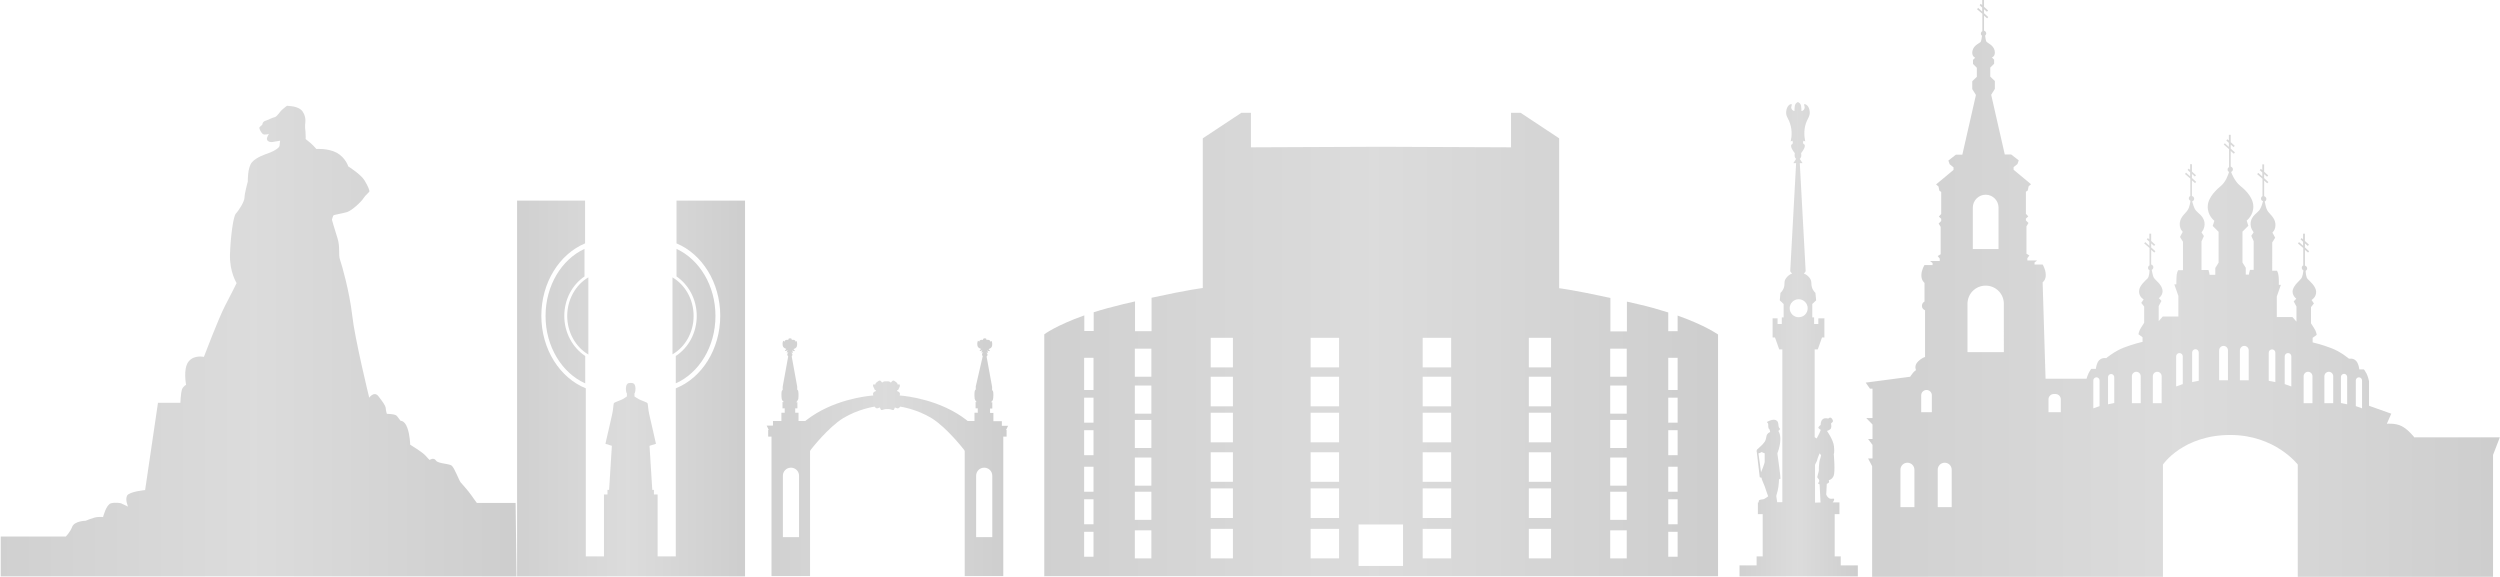 <?xml version="1.0" encoding="UTF-8"?> <svg xmlns="http://www.w3.org/2000/svg" xmlns:xlink="http://www.w3.org/1999/xlink" version="1.1" id="Layer_1" x="0px" y="0px" viewBox="0 0 1361 314" style="enable-background:new 0 0 1361 314;" xml:space="preserve"> <style type="text/css"> .st0{opacity:0.26;fill:url(#SVGID_1_);} .st1{opacity:0.26;fill:url(#SVGID_2_);} .st2{opacity:0.26;fill:url(#SVGID_3_);} .st3{opacity:0.26;fill:url(#SVGID_4_);} .st4{opacity:0.26;fill:url(#SVGID_5_);} .st5{opacity:0.26;fill:url(#SVGID_6_);} </style> <linearGradient id="SVGID_1_" gradientUnits="userSpaceOnUse" x1="568.327" y1="187.596" x2="935.151" y2="187.596"> <stop offset="6.408288e-07" style="stop-color:#4A4A4A"></stop> <stop offset="0.49" style="stop-color:#767676"></stop> <stop offset="1" style="stop-color:#404040"></stop> </linearGradient> <path class="st0" d="M913.3,171.8v8.5h-5.1v-10.2c-4.8-1.5-10.2-3.1-16.4-4.5c-2.1-0.5-4.2-1-6.1-1.4v16.2h-9v-18.2 c-20.1-4.4-27.9-5.3-27.9-5.3V75.3l-21-13.9h-5.2v18.8l-70.8-0.3l-70.8,0.3V61.4h-5.2l-21,13.9v81.5c0,0-7.8,0.9-27.9,5.3v18.2h-9 v-16.2c-2,0.5-4,0.9-6.1,1.4c-6.2,1.5-11.7,3-16.4,4.5v10.2h-5.1v-8.5c-15.5,5.5-21.8,10.3-21.8,10.3v131.7h183.4h183.4V182.1 C935.2,182.1,928.8,177.3,913.3,171.8z M595.3,303.1h-5.1v-13.6h5.1V303.1z M595.3,285.4h-5.1v-13.6h5.1V285.4z M595.3,267.7h-5.1 v-13.6h5.1V267.7z M595.3,247.8h-5.1v-13.6h5.1V247.8z M595.3,230.1h-5.1v-13.6h5.1V230.1z M595.3,212.3h-5.1v-17.5h5.1V212.3z M626.8,304h-9v-15.3h9V304z M626.8,283h-9v-15.3h9V283z M626.8,264.4h-9v-15.3h9V264.4z M626.8,243.9h-9v-15.3h9V243.9z M626.8,225.2h-9v-15.3h9V225.2z M626.8,205.1h-9v-15.3h9V205.1z M671.2,304h-12.1v-16.1h12.1V304z M671.2,282h-12.1v-16.1h12.1V282 z M671.2,262.3h-12.1v-16.1h12.1V262.3z M671.2,240.8h-12.1v-16.1h12.1V240.8z M671.2,221.2h-12.1v-16.1h12.1V221.2z M671.2,200 h-12.1v-16.1h12.1V200z M729,304h-15.5v-16.1H729V304z M729,282h-15.5v-16.1H729V282z M729,262.3h-15.5v-16.1H729V262.3z M729,240.8 h-15.5v-16.1H729V240.8z M729,221.2h-15.5v-16.1H729V221.2z M729,200h-15.5v-16.1H729V200z M763.8,308.1h-12.1h-12.1v-22.6h12.1 h12.1V308.1z M790,304h-15.5v-16.1H790V304z M790,282h-15.5v-16.1H790V282z M790,262.3h-15.5v-16.1H790V262.3z M790,240.8h-15.5 v-16.1H790V240.8z M790,221.2h-15.5v-16.1H790V221.2z M790,200h-15.5v-16.1H790V200z M844.4,304h-12.1v-16.1h12.1V304z M844.4,282 h-12.1v-16.1h12.1V282z M844.4,262.3h-12.1v-16.1h12.1V262.3z M844.4,240.8h-12.1v-16.1h12.1V240.8z M844.4,221.2h-12.1v-16.1h12.1 V221.2z M844.4,200h-12.1v-16.1h12.1V200z M885.6,304h-9v-15.3h9V304z M885.6,283h-9v-15.3h9V283z M885.6,264.4h-9v-15.3h9V264.4z M885.6,243.9h-9v-15.3h9V243.9z M885.6,225.2h-9v-15.3h9V225.2z M885.6,205.1h-9v-15.3h9V205.1z M913.3,303.1h-5.1v-13.6h5.1V303.1 z M913.3,285.4h-5.1v-13.6h5.1V285.4z M913.3,267.7h-5.1v-13.6h5.1V267.7z M913.3,247.8h-5.1v-13.6h5.1V247.8z M913.3,230.1h-5.1 v-13.6h5.1V230.1z M913.3,212.3h-5.1v-17.5h5.1V212.3z"></path> <linearGradient id="SVGID_2_" gradientUnits="userSpaceOnUse" x1="417.504" y1="248.938" x2="548.782" y2="248.938"> <stop offset="6.408288e-07" style="stop-color:#4A4A4A"></stop> <stop offset="0.49" style="stop-color:#767676"></stop> <stop offset="1" style="stop-color:#404040"></stop> </linearGradient> <path class="st1" d="M548.8,231.8h-3.4v-2.5h-4.6v-4.5H539v-2.4h1.2V219h-0.8c0,0,1-0.7,1.2-1.6c0.2-1,0.3-3.7,0-4.4 c-0.1-0.3-0.3-0.5-0.5-0.6v-1.8l-3-16.5c0.3-0.2,0.5-0.6,0.5-1c0-0.4-0.2-0.8-0.6-1.1h1l-0.6-1.3c0,0,1,0.7,1.4,0.4 c0.4-0.3-0.6-0.8-0.6-1s1.6-0.3,1.9-1.9c0.3-1.6-0.3-2.6-0.3-2.6L539,186c0,0,0.2-0.7-0.6-0.9c-0.8-0.3-1.4,0-1.4,0s0.2-0.6-0.3-0.8 c-0.5-0.2-0.6-0.1-0.6-0.1s-0.1-0.1-0.6,0.1c-0.5,0.2-0.3,0.8-0.3,0.8s-0.6-0.3-1.4,0c-0.8,0.3-0.6,0.9-0.6,0.9l-0.8-0.5 c0,0-0.6,1-0.3,2.6c0.3,1.6,1.9,1.6,1.9,1.9s-1,0.8-0.6,1c0.4,0.3,1.4-0.4,1.4-0.4l-0.6,1.3h1c-0.3,0.2-0.6,0.6-0.6,1.1 c0,0.4,0.2,0.7,0.4,0.9l-3.8,16.5v1.6c-0.2,0.2-0.5,0.5-0.6,1.1c-0.2,1.1-0.1,3.7,0,4c0.1,0.3,0.7,1.8,1.3,1.8h-0.8v3.4h1.2v2.4 h-1.8v4.5h-3.7c-0.2-0.1-0.4-0.3-0.6-0.5c-14.1-11-32.4-13.1-36.4-13.4c0.1-0.4,0.2-0.8,0.1-1.2c-0.2-0.8-1.5-1.2-1.5-1.2l0-0.5 c0,0,0.5,0.1,0.6-0.2c0.1-0.2,0.6-1.2,0.8-1.7c0.2-0.5,0-1.3-0.3-1.3c-0.4,0-0.7,0.3-0.7,0.3s-0.2-1-0.9-1.4 c-0.7-0.4-0.7-0.7-1.4-0.9c-0.7-0.2-1.5,1.1-1.5,1.1s-0.1-0.2-0.7-0.5c-0.5-0.3-1.7-0.2-1.7-0.2s-1.2-0.1-1.7,0.2 c-0.5,0.3-0.7,0.5-0.7,0.5s-0.8-1.4-1.5-1.1c-0.7,0.2-0.7,0.5-1.4,0.9c-0.7,0.4-0.9,1.4-0.9,1.4s-0.3-0.3-0.7-0.3 c-0.4,0-0.6,0.7-0.3,1.3c0.2,0.5,0.8,1.5,0.8,1.7c0.1,0.2,0.6,0.2,0.6,0.2l0,0.5c0,0-1.3,0.4-1.5,1.2c-0.1,0.3,0,0.8,0.1,1.2 c-4,0.3-22.3,2.4-36.4,13.4c-0.2,0.2-0.4,0.3-0.6,0.5h-3.7v-4.5h-1.8v-2.4h1.2V219h-0.8c0.5,0,1.1-1.4,1.3-1.8c0.1-0.3,0.2-2.9,0-4 c-0.1-0.7-0.4-1-0.6-1.1v-1.6L431,194c0.2-0.2,0.4-0.6,0.4-0.9c0-0.4-0.2-0.8-0.6-1.1h1l-0.6-1.3c0,0,1,0.7,1.4,0.4 c0.4-0.3-0.6-0.8-0.6-1s1.6-0.3,1.9-1.9c0.3-1.6-0.3-2.6-0.3-2.6L433,186c0,0,0.2-0.7-0.6-0.9c-0.8-0.3-1.4,0-1.4,0s0.2-0.6-0.3-0.8 c-0.5-0.2-0.6-0.1-0.6-0.1s-0.1-0.1-0.6,0.1c-0.5,0.2-0.3,0.8-0.3,0.8s-0.6-0.3-1.4,0c-0.8,0.3-0.6,0.9-0.6,0.9l-0.8-0.5 c0,0-0.6,1-0.3,2.6c0.3,1.6,1.9,1.6,1.9,1.9s-1,0.8-0.6,1c0.4,0.3,1.4-0.4,1.4-0.4l-0.6,1.3h1c-0.3,0.2-0.6,0.6-0.6,1.1 c0,0.4,0.2,0.8,0.5,1l-3,16.5v1.8c-0.2,0.1-0.4,0.3-0.5,0.6c-0.3,0.7-0.2,3.4,0,4.4c0.2,1,1.2,1.6,1.2,1.6h-0.8v3.4h1.2v2.4h-1.8 v4.5h-4.6v2.5h-3.4l1.1,2.4h-0.3v3.6h1.8v75.9h21v-68.1l0.5-0.8c0.1-0.1,9.3-12,17.6-17.1c8.3-5,16.9-6.2,16.9-6.2l0.2,0 c-0.1,0.1,0.5,0.7,1,0.9c0.5,0.2,1.8-0.5,1.8-0.5s0.5,1.3,0.7,1.4c0.2,0.1,0.8,0,1.6-0.3c0.8-0.3,1.8-0.2,1.8-0.2s1-0.1,1.8,0.2 c0.8,0.3,1.4,0.4,1.6,0.3c0.2-0.1,0.7-1.4,0.7-1.4s1.3,0.7,1.8,0.5c0.5-0.2,1.1-0.8,1-0.9l0.2,0c0.1,0,8.6,1.2,16.9,6.2 c8.3,5.1,17.5,17,17.6,17.1l0.5,0.8v68.1h21v-75.9h1.8v-3.6h-0.3L548.8,231.8z M434.9,292.4h-8.7V259c0-2.4,1.9-4.4,4.4-4.4 c2.4,0,4.4,1.9,4.4,4.4V292.4z M540.1,292.4h-8.7V259c0-2.4,1.9-4.4,4.4-4.4c2.4,0,4.4,1.9,4.4,4.4V292.4z"></path> <linearGradient id="SVGID_3_" gradientUnits="userSpaceOnUse" x1="0.418" y1="185.833" x2="281.177" y2="185.833"> <stop offset="6.408288e-07" style="stop-color:#4A4A4A"></stop> <stop offset="0.49" style="stop-color:#767676"></stop> <stop offset="1" style="stop-color:#404040"></stop> </linearGradient> <path class="st2" d="M281.2,313.8H0.4v-21.7h35.4c0,0,2.3-2.2,3.5-5.3c1.2-3.2,7.3-3.3,7.3-3.3s4.3-1.8,6.3-2c2-0.2,3.2,0,3.2,0 s1.7-6.8,4.3-7.5c2.7-0.7,5.5,0,5.5,0l3.8,1.8c0,0-1.7-3.8-0.5-6c1.2-2.2,9.8-3,9.8-3l7-47.5h12.2c0,0,0.2-5.1,0.8-7.1 c0.6-1.9,2.3-2.7,2.3-2.7s-1.7-8.7,1.3-12.6c3-3.9,8.4-2.6,8.4-2.6s7.8-20.6,11.4-27.6c3.7-7,6.4-12.6,6.4-12.6s-3.9-6.1-3.6-15.6 c0.3-9.5,1.8-20.8,3.2-22.2c1.3-1.3,4.7-6.5,4.7-8.7c0-2.2,1.8-8.8,1.8-8.8s-0.2-7.7,2.3-10.5c2.5-2.8,7-4.2,9.7-5.2 c2.7-1,5.3-2.8,5.3-3.8c0-1,0.3-2.7,0.3-2.7s-2.3,0.4-4.1,0.7c-1.8,0.3-3-0.6-3.1-1.6c-0.1-1,1.1-2.8,1.1-2.8s-2.5,0.8-3.4,0 c-0.9-0.8-2.3-3.2-1.6-3.8c0.7-0.6,1.4-1.2,1.4-1.2s0-1.6,1.6-2.1c1.6-0.5,3.7-1.7,5.1-2c1.4-0.3,3.1-3.3,3.9-3.9 c0.8-0.6,2.7-2.5,3.1-2.3c0.4,0.2,6.1-0.1,8.3,3.2c2.2,3.2,1.3,6.9,1.3,6.9s-0.1,1.7,0.2,3.9c0.2,2.2,0.1,4.1,0.1,4.1s1.2,1,2.7,2.2 c1.4,1.2,3.1,3.2,3.1,3.2s6.4-0.5,11.2,2.1c4.8,2.7,6.2,7.4,6.2,7.4s6.9,4.3,8.9,7.7c2,3.3,2.6,5.2,2.6,5.8s-2.1,2-3.2,3.8 c-1.1,1.8-6.3,6.8-9.1,7.6c-2.8,0.8-7,1.4-7.3,1.8c-0.3,0.4-0.8,2.3-0.8,2.3s1.4,5.1,3,10c1.6,4.9,0.4,9,1.4,11.8 c1,2.8,5.1,17.1,6.6,30c1.4,12.9,9.3,45.1,9.3,45.1s2.7-3.8,5-0.8s3.9,5.1,4,6.6c0.1,1.5,0.6,3,0.6,3s4.5,0,5.4,1.1 c0.9,1.1,2.1,2.7,2.1,2.7s2.1-0.3,3.6,3.7c1.5,3.9,1.6,9.3,1.6,9.3s6.8,4.1,8.4,6c1.6,1.9,2.2,2.3,2.2,2.3s2.2-1.6,3.4,0.3 c1.3,1.8,7.1,1.6,8.6,2.8s4,8,4.8,9c0.8,1,4,4.4,5.8,7c1.8,2.6,3.1,4.3,3.1,4.3h21.1L281.2,313.8z"></path> <linearGradient id="SVGID_4_" gradientUnits="userSpaceOnUse" x1="947.037" y1="184.671" x2="1011.405" y2="184.671"> <stop offset="6.408288e-07" style="stop-color:#4A4A4A"></stop> <stop offset="0.49" style="stop-color:#767676"></stop> <stop offset="1" style="stop-color:#404040"></stop> </linearGradient> <path class="st3" d="M1002.1,307.8v-4.9h-3.3v-23h2.6v-6.4h-3.7c0.7-0.7,1-1.8,0.7-2c-0.4-0.2-1.6,0.4-2.7-0.3c-1.1-0.7-1.5-2-1.5-2 l0.3-5.8c0,0,0.8-0.3,1.1-0.7c0.3-0.3,0-1.3,0-1.3s1.7-0.2,2.6-2.3c1-2.1,0.1-11.9,0.1-11.9s0.5-0.7,0.1-4.3 c-0.4-3.6-3.8-8.3-3.8-8.3s1.8-0.5,2.2-1.5c0.4-1.1,0-2.5,0-2.5s0.3-0.4,0.8-0.8s0.3-1.2-0.5-2.1s-1.8,0.2-1.8,0.2s-1.9-0.7-3.1,0.4 c-1.2,1.1-1,3-1,3s-1.3,1-1.3,1.5c0,0.5,1.3,1.2,1.3,1.2s-0.3,1-0.7,1.8c-0.4,0.9-1.5,2.9-1.5,2.9l-1.1-0.7v-47.8h1.7l2.3-6.5h1.3 v-10.4h-3.3v3.1h-2.3v-3.6h-1v-7.3l2.1-2l-0.4-4.1c0,0-1.3-1-1.9-3c-0.6-2,0.2-3.3-1.4-5.3c-1.7-2-3-2.1-3-2.1l1-1.3l-3.2-58.9h1.5 l-1.5-2.3c0,0,0.7-0.6,0.8-1.5c0.1-0.9-0.1-1.6-0.1-1.6s1.8-2.2,2-3.6c0.2-1.5-0.6-1.1-0.8-1.6c-0.3-0.6,0.1-1.6,0.1-1.6l1,0.4 c0,0-1.1-3.8-0.1-8.3c1.1-4.5,2.8-5,2.5-8c-0.3-3-2-4-2.8-4c-0.8,0.1,0.5,1.1-0.1,2.5s-1.6,1.2-1.6,1.2s0-2.1-0.3-3.2 c-0.2-0.9-1.2-1.4-1.5-1.6v0c0,0,0,0-0.1,0c0,0-0.1,0-0.1,0v0c-0.3,0.1-1.3,0.7-1.5,1.6c-0.3,1.1-0.3,3.2-0.3,3.2s-1,0.1-1.6-1.2 s0.7-2.4-0.1-2.5c-0.8-0.1-2.5,1-2.8,4c-0.3,3,1.4,3.4,2.5,8c1.1,4.5-0.1,8.3-0.1,8.3l1-0.4c0,0,0.4,1,0.1,1.6 c-0.3,0.6-1,0.2-0.8,1.6c0.2,1.5,2,3.6,2,3.6s-0.2,0.7-0.1,1.6c0.1,0.9,0.8,1.5,0.8,1.5l-1.5,2.3h1.5l-3.2,58.9l1,1.3 c0,0-1.3,0.1-3,2.1c-1.7,2-0.8,3.3-1.4,5.3s-1.9,3-1.9,3l-0.4,4.1l2.1,2v7.3h-1v3.6h-2.3v-3.1H965v10.4h1.3l2.3,6.5h1.7v83.2h-2.8 c-0.1-1-0.5-3.4-0.5-3.4s0.2-0.7,0.8-3c0.6-2.3,0.7-6.1,0.7-6.1s0.5-0.1,0.8-0.3c0.2-0.2-1.7-13.8-1.7-13.8s1.5-3.6,1.6-7.1 c0.2-3.6-1.1-5.1-1.1-5.1s0,0,0.5-0.4c0.5-0.4,0.4-1,0.3-1c-0.1,0-0.6-0.4-0.7-1.6c-0.1-1.1-0.1-2.3-1.5-2.9c-1.4-0.6-3,0.2-4.2,0.7 c-1.2,0.5,0.1,0.8,0.1,1.4c0,0.5,0,2.5,0.4,2.6c0.4,0.1,0.7,1.8,0.7,1.8s-1,0.3-1.6,1.2c-0.7,0.9-0.4,2.6-1.4,4.1 c-1,1.5-3.2,3.4-3.9,4c-0.8,0.6-0.4,1.6-0.4,1.6l1.6,13.7l1,0.3c0,0,0,0.3,0.2,1c0.2,0.7,1,2.2,1.6,3.9c0.5,1.7,1.8,5.2,1.8,5.2 s-2,1.5-2.6,1.6c-0.6,0.1-1.4,0.1-2.1,0.4c-0.7,0.3-0.4,1.3-0.4,1.3H957v6.4h2.6v23h-3.3v4.9H947v6h64.4v-6H1002.1z M960.7,251.3 c0,1.2-2,5.8-2,5.8l-1.4-10.3c1-0.2,1.7-0.7,1.7-0.7l1.7,0.7C960.7,246.8,960.7,250,960.7,251.3z M979.2,172.7 c-2.7,0-4.9-2.2-4.9-4.9c0-2.7,2.2-4.9,4.9-4.9c2.7,0,4.9,2.2,4.9,4.9C984.1,170.6,981.9,172.7,979.2,172.7z M988.1,273.5V253 c0.5-1,1.2-2.3,1.2-2.7c0.1-0.7,1.3-3.5,1.3-3.5l0.8,1c0,0-0.3,1.7-0.7,2.5c-0.3,0.8-0.6,4.5-0.5,5.6c0,1.1-1.1,3.7-0.8,4.1 c0.2,0.5,1,0.9,1,1.6c0,0.7-0.7,1.6-0.7,1.6l0.9,0.5l0.5,9.9H988.1z"></path> <linearGradient id="SVGID_5_" gradientUnits="userSpaceOnUse" x1="281.177" y1="211.504" x2="405.261" y2="211.504"> <stop offset="6.408288e-07" style="stop-color:#4A4A4A"></stop> <stop offset="0.49" style="stop-color:#767676"></stop> <stop offset="1" style="stop-color:#404040"></stop> </linearGradient> <path class="st4" d="M320.3,193c-6.8-4-11.5-11.9-11.5-21c0-9.1,4.7-17,11.5-21v5.1v1.4v0.8v4.7v2.2v1.9v13v0.9v5.9v1.4v1.1V193z M307.2,172c0-9.1,4.4-17,11-21.5v-2.2v-2.1v-3.2v-0.6v-2.4v-4.5c-12.4,5.7-21.2,19.9-21.2,36.5c0,16.8,9,31.1,21.6,36.7v-3.8v-0.5 v-2.4v-3.5v-0.4V196v-2.2C311.8,189.3,307.2,181.2,307.2,172z M379.3,172c0,9.3-4.6,17.4-11.4,21.8v2.2v2.1v0.4v3.5v2.4v0.5v3.8 c12.6-5.6,21.6-19.9,21.6-36.7c0-16.6-8.8-30.8-21.2-36.5v4.5c0,0,0,0,0,0v2.4c0,0,0,0,0,0v3.8v2.1v2.2 C374.8,154.9,379.3,162.9,379.3,172z M377.6,172c0-9.1-4.7-17-11.5-21v5.1v1.4v0.8v4.7v2.2v1.9v13v0.9v5.9v1.4v1.1v3.5 C372.9,189,377.6,181.1,377.6,172z M368.3,109.2v23.3c13.9,5.8,23.8,21.3,23.8,39.4c0,18.3-10.1,33.9-24.2,39.5v91.5h-9.9v-33.7H356 v-2.5h-0.9l-1.5-24l3.5-1.1c0,0-2.9-13-3.6-15.8c-0.7-2.9-0.7-5.7-1-6.3c-0.3-0.5-3.7-1.6-4.8-2.2c-1.1-0.6-2.3-1.5-2.3-1.5l0-1.6 c0,0,0.3-0.1,0.5-1.6c0.2-1.5-0.1-3.1-0.7-3.6c-0.6-0.5-1.3-0.6-2.4-0.5c-0.4,0-0.7,0-1.3,0.5c-0.6,0.5-0.9,2.1-0.7,3.6 c0.2,1.5,0.5,1.6,0.5,1.6l0,1.6c0,0-1.2,0.9-2.3,1.5c-1.1,0.6-4.5,1.7-4.8,2.2c-0.3,0.5-0.3,3.4-1,6.3c-0.7,2.9-3.6,15.8-3.6,15.8 l3.5,1.1l-1.5,24h-0.9v2.5h-1.9v33.7h-9.9v-91.5c-14.1-5.7-24.2-21.2-24.2-39.5c0-18.1,9.9-33.6,23.8-39.4v-23.3h-37v204.6h61.5 h62.6V109.2H368.3z"></path> <linearGradient id="SVGID_6_" gradientUnits="userSpaceOnUse" x1="1015.984" y1="156.772" x2="1361.278" y2="156.772"> <stop offset="6.408288e-07" style="stop-color:#4A4A4A"></stop> <stop offset="0.49" style="stop-color:#767676"></stop> <stop offset="1" style="stop-color:#404040"></stop> </linearGradient> <path class="st5" d="M1314.2,237.9c0,0-3.2-4.1-6.7-5.9c-3.5-1.8-8.1-1.3-8.1-1.3l2.4-5.5l-12.1-4.3v-13.3c0,0-0.5-2.6-1.4-4.3 c-0.9-1.7-1.4-2.2-1.4-2.2h-2.5c0,0-0.3-3.3-1.9-4.8c-1.6-1.5-3.7-1-3.7-1s-4.4-3.8-9.7-5.8c-5.2-2-10.1-3.1-10.1-3.1v-2.5l2.2-1.6 c0,0-0.1-1.7-1.5-3.8c-1.4-2.1-1.6-2.5-1.6-2.5v-8.8l1.6-2l-1.3-1.9c0,0,2.6-1.4,2.5-4.5c-0.1-3.1-3.8-6-4.7-7c-0.8-0.9-1-3.5-1-4.4 c0.5-0.3,0.8-0.7,0.8-1.3c0-0.7-0.5-1.3-1.2-1.5V136l1.7,1.5l0.6-0.7l-2.3-2.1v-2.2l1.6,1.4l0.6-0.7l-2.2-2v-4h-1v3.1l-0.8-0.7 l-0.6,0.7l1.4,1.3v2.2l-2.2-2l-0.6,0.7l2.9,2.5v9.5c-0.5,0.2-0.8,0.7-0.8,1.3c0,0.6,0.4,1.2,0.9,1.4c-0.1,1-0.5,3.5-1.2,4.4 c-0.8,1.2-3.8,3.3-4.6,6.2c-0.7,2.9,1.9,4.8,1.9,4.8l-1.4,1.5l1.5,2.8v8.2l-2.2-2.5h-8.5v-11.2l2.2-6.3h-1.1c0,0,0.1-3.6-0.2-5.2 c-0.2-1.6-0.8-2.5-0.8-2.5h-2.6V132l1.6-2.6l-1.5-2.8c0,0,2-1.6,1.6-5c-0.4-3.3-3.2-5.1-4.3-6.9c-0.9-1.5-1.3-4.2-1.5-5 c0.6-0.2,0.9-0.8,0.9-1.4c0-0.7-0.5-1.3-1.2-1.5v-8.5l1.7,1.5l0.6-0.7l-2.3-2.1v-2.2l1.6,1.4l0.6-0.7l-2.2-2v-4h-1v3.1l-0.8-0.7 l-0.6,0.7l1.4,1.3v2.2l-2.2-2l-0.6,0.7l2.9,2.5v9.5c-0.5,0.2-0.8,0.7-0.8,1.3c0,0.7,0.4,1.2,1.1,1.4c-0.2,0.8-0.9,3.4-1.9,4.8 c-1.2,1.6-4.3,3.2-4.8,6.6c-0.5,3.3,1.6,5.5,1.6,5.5l-1.3,2l1.3,2.9v15.6h-2c0,0-0.3,1-0.4,1.5c-0.1,0.5-0.2,1.1-0.2,1.1h-1.7v-3.7 l-1.8-2.9v-16.8l3.2-3.2l-0.9-2.8c0,0,3.9-3,3.6-8.1c-0.3-5.2-5.3-9.4-7.3-11c-2.7-2.2-4.3-6.1-4.8-7.4c0.6-0.2,1-0.8,1-1.4 c0-0.7-0.5-1.3-1.2-1.5v-8.5l1.7,1.5l0.6-0.7l-2.3-2.1v-2.2l1.6,1.4l0.6-0.7l-2.2-2v-4h-1v3.1l-0.8-0.7l-0.6,0.7l1.4,1.3v2.2l-2.2-2 l-0.6,0.7l2.9,2.5V91c-0.5,0.2-0.8,0.7-0.8,1.3c0,0.6,0.3,1.1,0.8,1.3c-0.4,1.3-1.7,5.3-4.3,7.5c-2,1.7-7,5.9-7.3,11 c-0.3,5.2,3.6,8.1,3.6,8.1l-0.9,2.8l3.2,3.2v16.8l-1.8,2.9v3.7h-3.1c0,0-0.1-0.6-0.2-1.1c-0.1-0.5-0.4-1.5-0.4-1.5h-3.8v-15.6 l1.3-2.9l-1.3-2c0,0,2.1-2.2,1.6-5.5c-0.5-3.4-3.6-5-4.8-6.6c-1-1.3-1.6-3.9-1.9-4.8c0.7-0.2,1.1-0.7,1.1-1.4c0-0.7-0.5-1.3-1.2-1.5 v-8.5l1.7,1.5l0.6-0.7l-2.3-2.1v-2.2l1.6,1.4l0.6-0.7l-2.2-2v-4h-1v3.1l-0.8-0.7l-0.6,0.7l1.4,1.3v2.2l-2.2-2l-0.6,0.7l2.9,2.5v9.5 c-0.5,0.2-0.8,0.7-0.8,1.3c0,0.6,0.4,1.1,0.9,1.3c-0.1,0.8-0.5,3.5-1.5,5c-1.1,1.8-3.9,3.6-4.3,6.9c-0.4,3.3,1.6,5,1.6,5l-1.5,2.8 l1.6,2.6v15.5h-2.6c0,0-0.6,0.9-0.8,2.5c-0.2,1.6-0.2,5.2-0.2,5.2h-1.1l2.2,6.3v11.2h-8.5l-2.2,2.5v-8.2l1.5-2.8l-1.4-1.5 c0,0,2.6-1.9,1.9-4.8c-0.7-2.9-3.8-5-4.6-6.2c-0.6-0.9-1-3.5-1.2-4.4c0.5-0.2,0.9-0.8,0.9-1.4c0-0.7-0.5-1.3-1.2-1.5V136l1.7,1.5 l0.6-0.7l-2.3-2.1v-2.2l1.6,1.4l0.6-0.7l-2.2-2v-4h-1v3.1l-0.8-0.7l-0.6,0.7l1.4,1.3v2.2l-2.2-2l-0.6,0.7l2.9,2.5v9.5 c-0.5,0.2-0.8,0.7-0.8,1.3c0,0.6,0.3,1.1,0.8,1.3c0,0.9-0.2,3.5-1,4.4c-1,1.1-4.6,3.9-4.7,7c-0.1,3.1,2.5,4.5,2.5,4.5l-1.3,1.9 l1.6,2v8.8c0,0-0.2,0.4-1.6,2.5c-1.4,2.1-1.5,3.8-1.5,3.8l2.2,1.6v2.5c0,0-4.9,1.1-10.1,3.1c-5.2,2-9.7,5.8-9.7,5.8s-2-0.5-3.7,1 c-1.6,1.5-1.9,4.8-1.9,4.8h-2.5c0,0-0.5,0.5-1.4,2.2c-0.5,1-0.9,2.3-1.2,3.2l-22.3,0l-1.6-52.5c0,0,1.9-1.3,1.7-4.3 c-0.1-3-1.7-5.4-1.7-5.4h-4.4v-1.1l1.4-1.1h-5.3v-1.3l1.1-1.4l-1.6-1v-14.9l1.1-1.8l-1.4-1.4V119l1.3-1.2l-1.3-1.4v-12l1-0.7 l0.5-2.3l1.3-1.1l-9.5-7.9v-1.4l2.1-1.7l0.7-2l-4.1-3.2h-3.5l-7.4-32.5l2-3.2v-4.3l-2.5-2.4v-4.9l2.1-2.1v-2.2l-1.2-1.2 c0,0,2.1-0.7,1.5-3.7c-0.6-3-3.9-4.2-4.4-4.8c-0.4-0.4-0.7-2.5-0.8-3.4c0.3-0.3,0.6-0.7,0.6-1.2c0-0.7-0.5-1.3-1.2-1.5V8.5l1.7,1.5 l0.6-0.7l-2.3-2.1V5l1.6,1.4l0.6-0.7l-2.2-2v-4h-1v3.1l-0.8-0.7l-0.6,0.7l1.4,1.3v2.2l-2.2-2l-0.6,0.7l2.9,2.5v9.5 c-0.5,0.2-0.8,0.7-0.8,1.3c0,0.5,0.2,0.9,0.6,1.2c-0.1,0.9-0.4,3-0.8,3.4c-0.6,0.6-3.8,1.8-4.4,4.8c-0.6,3,1.5,3.7,1.5,3.7l-1.2,1.2 v2.2l2.1,2.1v4.9l-2.5,2.4v4.3l2,3.2l-7.4,32.5h-3.5l-4.1,3.2l0.7,2l2.1,1.7v1.4l-9.5,7.9l1.3,1.1l0.5,2.3l1,0.7v12l-1.3,1.4 l1.3,1.2v1.2l-1.4,1.4l1.1,1.8v14.9l-1.6,1l1.1,1.4v1.3h-5.3l1.4,1.1v1.1h-4.4c0,0-1.6,2.4-1.7,5.4s1.7,4.3,1.7,4.3v10.2 c0,0-1.4,0.6-1.4,2.4c0.1,1.8,1.7,2.3,1.7,2.3v25.5c0,0-1.4,0.1-3.8,2.4c-2.4,2.3-1.1,4.7-1.1,4.7s-0.5,0.2-1.6,1.4 c-1,1.2-1.6,2.2-1.6,2.2l-24.2,3.2l2.3,3.3h1.4v16h-3.4l3.4,3.5v7.9h-2.4l2.4,3.2v7.4h-2.4l2.2,4.2v60.2h17h43.7h0.1h60.7 c12.1,0,24.5,0,36.8,0v-61.1c0,0,10.8-16.1,36.7-16.1c24.4,0,36.7,16.1,36.7,16.1v61.1c59.8,0,106.3,0,106.3,0v-66.3l3.7-9.6H1314.2 z M1042.3,276.1h-7.7v-20.4c0-2.1,1.7-3.8,3.8-3.8c2.1,0,3.8,1.7,3.8,3.8V276.1z M1051.8,224.4h-5.9v-9.2c0-1.6,1.3-2.9,2.9-2.9 c1.6,0,2.9,1.3,2.9,2.9V224.4z M1062.6,276.1h-7.7v-20.4c0-2.1,1.7-3.8,3.8-3.8c2.1,0,3.8,1.7,3.8,3.8V276.1z M1074,113 c0-3.8,3.1-7,7-7c3.8,0,7,3.1,7,7v22.6H1074V113z M1090.9,191.7h-19.8v-26.3c0-5.5,4.4-9.9,9.9-9.9c5.5,0,9.9,4.4,9.9,9.9V191.7z M1122,224.4h-6.8v-7c0-1.6,1.3-2.9,2.9-2.9h0.9c1.6,0,2.9,1.3,2.9,2.9V224.4z M1143,221.1l-3.4,1.2v-15.2c0-0.9,0.8-1.7,1.7-1.7 c0.9,0,1.7,0.8,1.7,1.7V221.1z M1151,219.4l-3.4,0.7v-14.8c0-0.9,0.8-1.7,1.7-1.7c0.9,0,1.7,0.8,1.7,1.7V219.4z M1165.3,219.5h-4.7 v-14.7c0-1.3,1.1-2.4,2.4-2.4c1.3,0,2.4,1.1,2.4,2.4V219.5z M1176.7,219.5h-4.7v-14.7c0-1.3,1.1-2.4,2.4-2.4s2.4,1.1,2.4,2.4V219.5z M1188.3,209.1l-3.6,1.3V194c0-1,0.8-1.8,1.8-1.8s1.8,0.8,1.8,1.8V209.1z M1197,207.3l-3.6,0.7v-16.1c0-1,0.8-1.8,1.8-1.8 s1.8,0.8,1.8,1.8V207.3z M1212.8,207h-4.7v-16.3c0-1.3,1.1-2.4,2.4-2.4c1.3,0,2.4,1.1,2.4,2.4V207z M1224.1,207h-4.7v-16.3 c0-1.3,1.1-2.4,2.4-2.4s2.4,1.1,2.4,2.4V207z M1238.7,208l-3.6-0.7v-15.3c0-1,0.8-1.8,1.8-1.8s1.8,0.8,1.8,1.8V208z M1247.4,210.4 l-3.6-1.3V194c0-1,0.8-1.8,1.8-1.8s1.8,0.8,1.8,1.8V210.4z M1258.8,219.5h-4.7v-14.7c0-1.3,1.1-2.4,2.4-2.4s2.4,1.1,2.4,2.4V219.5z M1270.1,219.5h-4.7v-14.7c0-1.3,1.1-2.4,2.4-2.4s2.4,1.1,2.4,2.4V219.5z M1277.8,220.1l-3.4-0.7v-14.2c0-0.9,0.8-1.7,1.7-1.7 c0.9,0,1.7,0.8,1.7,1.7V220.1z M1285.9,222.3l-3.4-1.2v-14c0-0.9,0.8-1.7,1.7-1.7c0.9,0,1.7,0.8,1.7,1.7V222.3z"></path> </svg> 
